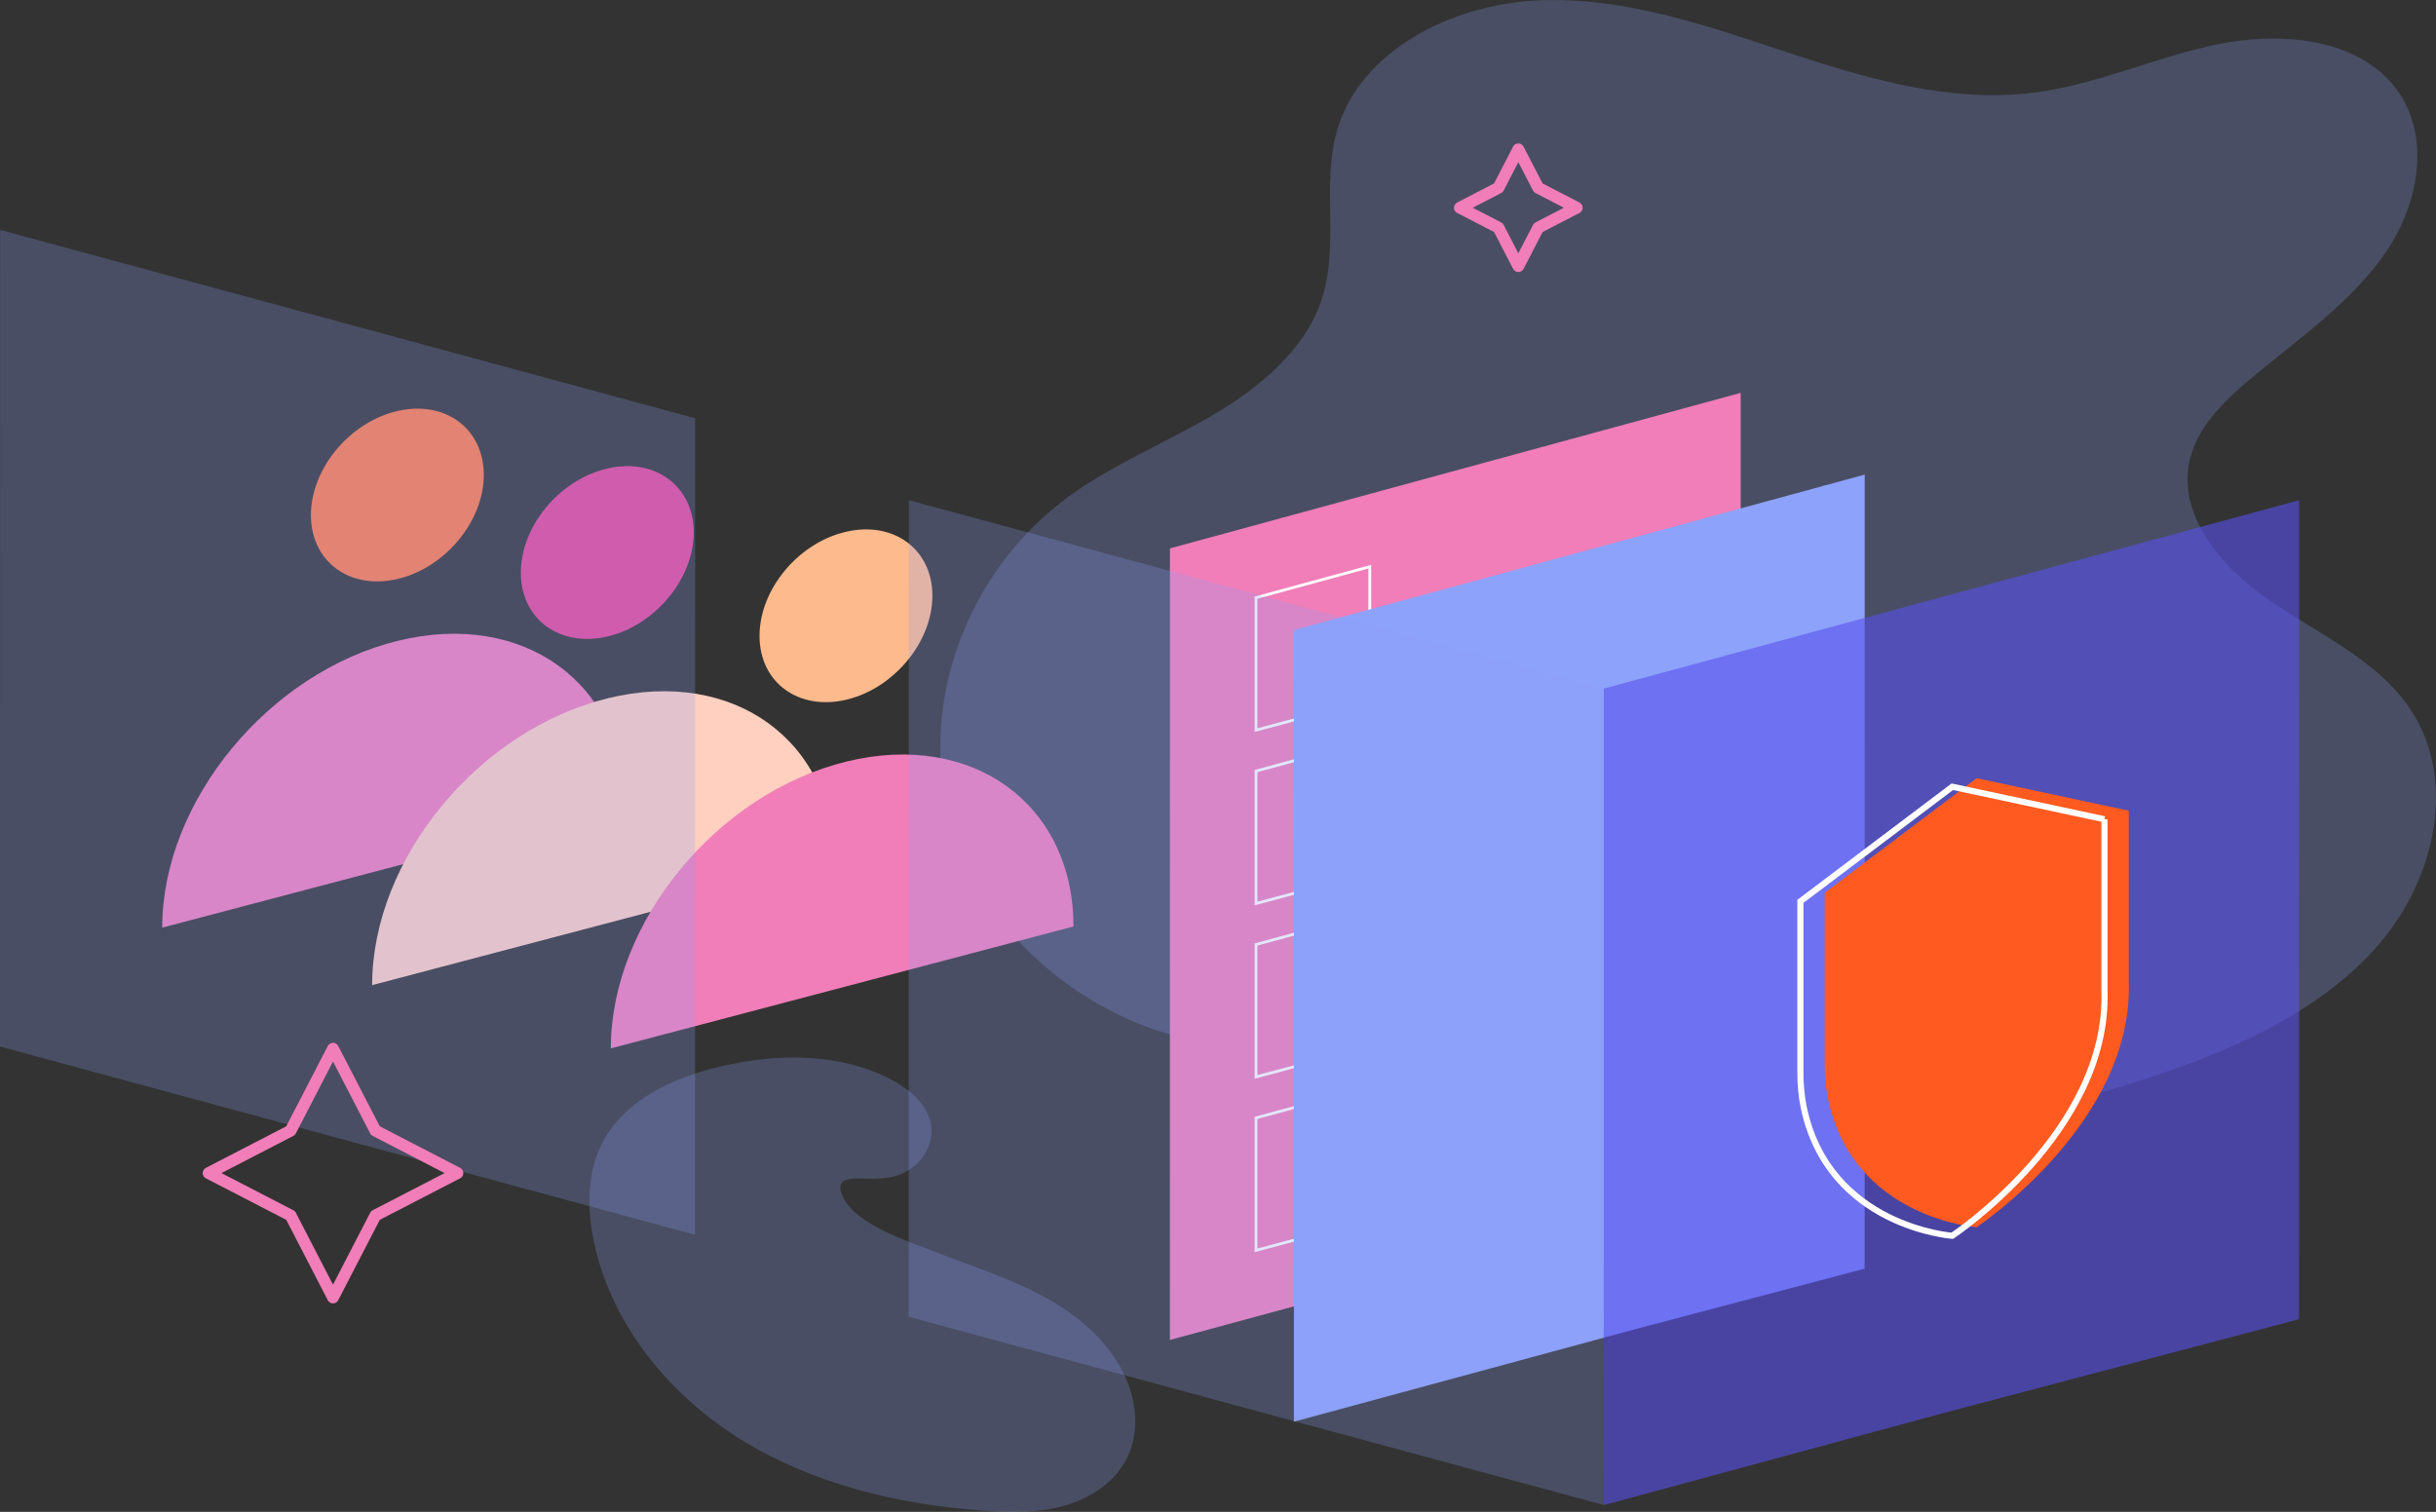 <?xml version="1.0" encoding="UTF-8"?>
<svg id="Layer_2" xmlns="http://www.w3.org/2000/svg" viewBox="0 0 847.11 525.85">
  <rect x="0" y="0" width="847.11" height="525.85" fill="#333333" stroke="none"/>
  <defs>
    <style>
      .cls-1 {
        stroke-width: .97px;
      }

      .cls-1, .cls-2 {
        stroke: #fff;
        stroke-miterlimit: 10;
      }

      .cls-1, .cls-2, .cls-3 {
        fill: none;
      }

      .cls-4 {
        fill: #5850ec;
        opacity: .6;
      }

      .cls-2 {
        stroke-width: 2.13px;
      }

      .cls-5 {
        fill: #fdba8c;
      }

      .cls-6 {
        fill: #ff5a1f;
      }

      .cls-3 {
        stroke: #f17eb8;
        stroke-linecap: round;
        stroke-linejoin: round;
        stroke-width: 4.1px;
      }

      .cls-7 {
        fill: #e74694;
      }

      .cls-8, .cls-9 {
        fill: #8da2fb;
      }

      .cls-9 {
        opacity: .25;
      }

      .cls-10 {
        fill: #ffcfbf;
      }

      .cls-11 {
        fill: #ff7947;
      }

      .cls-12 {
        fill: #f17eb8;
      }
    </style>
  </defs>
  <g id="Layer_1-2" data-name="Layer_1">
    <g>
      <path class="cls-9" d="M574.78,353.28c22.69,6.49,40.93,22.46,63.13,30.24,32.86,11.52,69.88,3.8,103.39-6.76,31.25-9.85,62.88-22.9,84.34-46.49,21.47-23.59,29.71-60.21,11.23-85.49-11.73-16.04-31.49-24.77-48.18-36.3-16.69-11.53-31.81-29.78-27.12-48.9,2.82-11.52,12.26-20.54,21.72-28.4,16.5-13.71,34.69-26.3,46.54-43.73,11.85-17.43,15.75-41.68,2.42-57.84-13.45-16.31-39.15-18.64-60.81-14.25-21.66,4.39-42.04,14.02-63.97,16.84-29.46,3.79-58.79-5-86.67-14.24-27.88-9.24-56.49-19.2-86.16-17.82s-61.01,17.34-69.36,44.18c-6.03,19.37.7,40.65-5.69,59.92-5.76,17.38-21.35,30.43-37.82,40.11-16.46,9.69-34.52,17.02-49.9,28.18-35.97,26.08-52.98,73.2-41.16,114,9.23,31.86,35.55,58.3,67.96,70.56,34.24,12.95,73.55,4.15,108.52-2.46,22.21-4.2,45.55-7.64,67.58-1.34Z"/>
      <g>
        <g>
          <path class="cls-11" d="M168.24,165.19c0,16.02-13.31,32.19-29.84,36.15-16.67,3.99-30.28-5.92-30.28-22.18s13.61-32.5,30.28-36.25c16.53-3.73,29.84,6.26,29.84,22.28Z"/>
          <path class="cls-12" d="M56.4,322.64l160.9-42.4c0-42.34-34.94-68.13-78.89-57.38-44.89,10.98-82,55.77-82,99.78Z"/>
        </g>
        <g>
          <path class="cls-7" d="M241.24,185.19c0,16.02-13.31,32.19-29.84,36.15-16.67,3.99-30.28-5.92-30.28-22.18s13.61-32.5,30.28-36.25c16.53-3.73,29.84,6.26,29.84,22.28Z"/>
          <path class="cls-10" d="M129.4,342.64l160.9-42.4c0-42.34-34.94-68.13-78.89-57.38-44.89,10.98-82,55.77-82,99.78Z"/>
        </g>
        <g>
          <path class="cls-5" d="M324.24,207.19c0,16.02-13.31,32.19-29.84,36.15-16.67,3.99-30.28-5.92-30.28-22.18s13.61-32.5,30.28-36.25c16.53-3.73,29.84,6.26,29.84,22.28Z"/>
          <path class="cls-12" d="M212.4,364.64l160.9-42.4c0-42.34-34.94-68.13-78.89-57.38-44.89,10.98-82,55.77-82,99.78Z"/>
        </g>
      </g>
      <g>
        <polygon class="cls-12" points="605.32 136.64 605.3 412.83 525.05 434.01 406.82 466.05 406.84 190.73 605.32 136.64"/>
        <polygon class="cls-1" points="476.34 197.09 476.34 243.33 436.78 253.94 436.78 207.87 476.34 197.09"/>
        <polygon class="cls-1" points="476.34 257.4 476.34 303.64 436.78 314.25 436.78 268.18 476.34 257.4"/>
        <polygon class="cls-1" points="476.34 317.72 476.34 363.96 436.78 374.56 436.78 328.5 476.34 317.72"/>
        <polygon class="cls-1" points="476.34 378.03 476.34 424.27 436.78 434.88 436.78 388.81 476.34 378.03"/>
        <line class="cls-2" x1="577.33" y1="191.78" x2="494.21" y2="214.43"/>
        <line class="cls-2" x1="577.33" y1="255.35" x2="494.21" y2="278"/>
        <line class="cls-2" x1="577.33" y1="314.2" x2="494.21" y2="336.85"/>
        <line class="cls-2" x1="577.33" y1="377.49" x2="494.21" y2="400.14"/>
      </g>
      <polygon class="cls-8" points="648.45 165.07 648.43 441.25 568.18 462.43 449.95 494.47 449.97 219.15 648.45 165.07"/>
      <polygon class="cls-9" points="241.75 145.48 241.69 429.46 0 363.99 .05 79.96 241.75 145.48"/>
      <g>
        <polygon class="cls-9" points="557.75 239.48 557.69 523.46 316 457.99 316.05 173.96 557.75 239.48"/>
        <polygon class="cls-4" points="799.52 173.98 799.47 458.83 675.91 491.44 557.68 523.49 557.73 239.49 799.52 173.98"/>
      </g>
      <polygon class="cls-3" points="101.06 393.26 115.8 364.75 130.55 393.26 159.06 408.01 130.55 422.75 115.8 451.27 101.06 422.75 72.54 408.01 101.06 393.26"/>
      <polygon class="cls-3" points="521.07 65.33 527.99 51.94 534.92 65.33 548.3 72.25 534.92 79.17 527.99 92.56 521.07 79.17 507.68 72.25 521.07 65.33"/>
      <path class="cls-9" d="M324.5,435.17c13.06,5.14,26.59,9.28,38.89,16.03,12.31,6.75,23.58,16.56,28.73,29.61,3.27,8.28,3.82,17.92-.02,25.94-4.1,8.56-12.7,14.31-21.83,16.91-9.12,2.6-18.79,2.43-28.26,1.75-29.4-2.11-58.97-9.1-84.07-24.57-25.1-15.47-45.36-40.12-51.42-68.97-2.38-11.33-2.45-23.62,2.73-33.97,7.57-15.11,24.59-23.01,41.03-26.9,19.87-4.7,41.7-4.97,59.76,4.55,6.81,3.59,13.45,9.46,13.89,17.14.31,5.33-2.64,10.56-6.99,13.66-5.4,3.85-11.14,3.74-17.43,3.54-5.21-.17-9.24.64-6.28,6.63,4.65,9.44,22.17,15.05,31.25,18.62Z"/>
      <path class="cls-6" d="M740.27,281.96v59.6c1.7,49.02-52.94,85.28-52.94,85.28,0,0-42.99-3.14-51.64-44.69-.8-3.82-1.16-7.9-1.16-12.15v-59.48s52.83-39.86,52.83-39.86l52.91,11.31Z"/>
      <path class="cls-2" d="M731.82,284.94v59.6c1.7,49.02-52.94,85.28-52.94,85.28,0,0-42.99-3.14-51.64-44.69-.8-3.82-1.16-7.9-1.16-12.15v-59.48s52.83-39.86,52.83-39.86l52.91,11.31Z"/>
    </g>
  </g>
</svg>